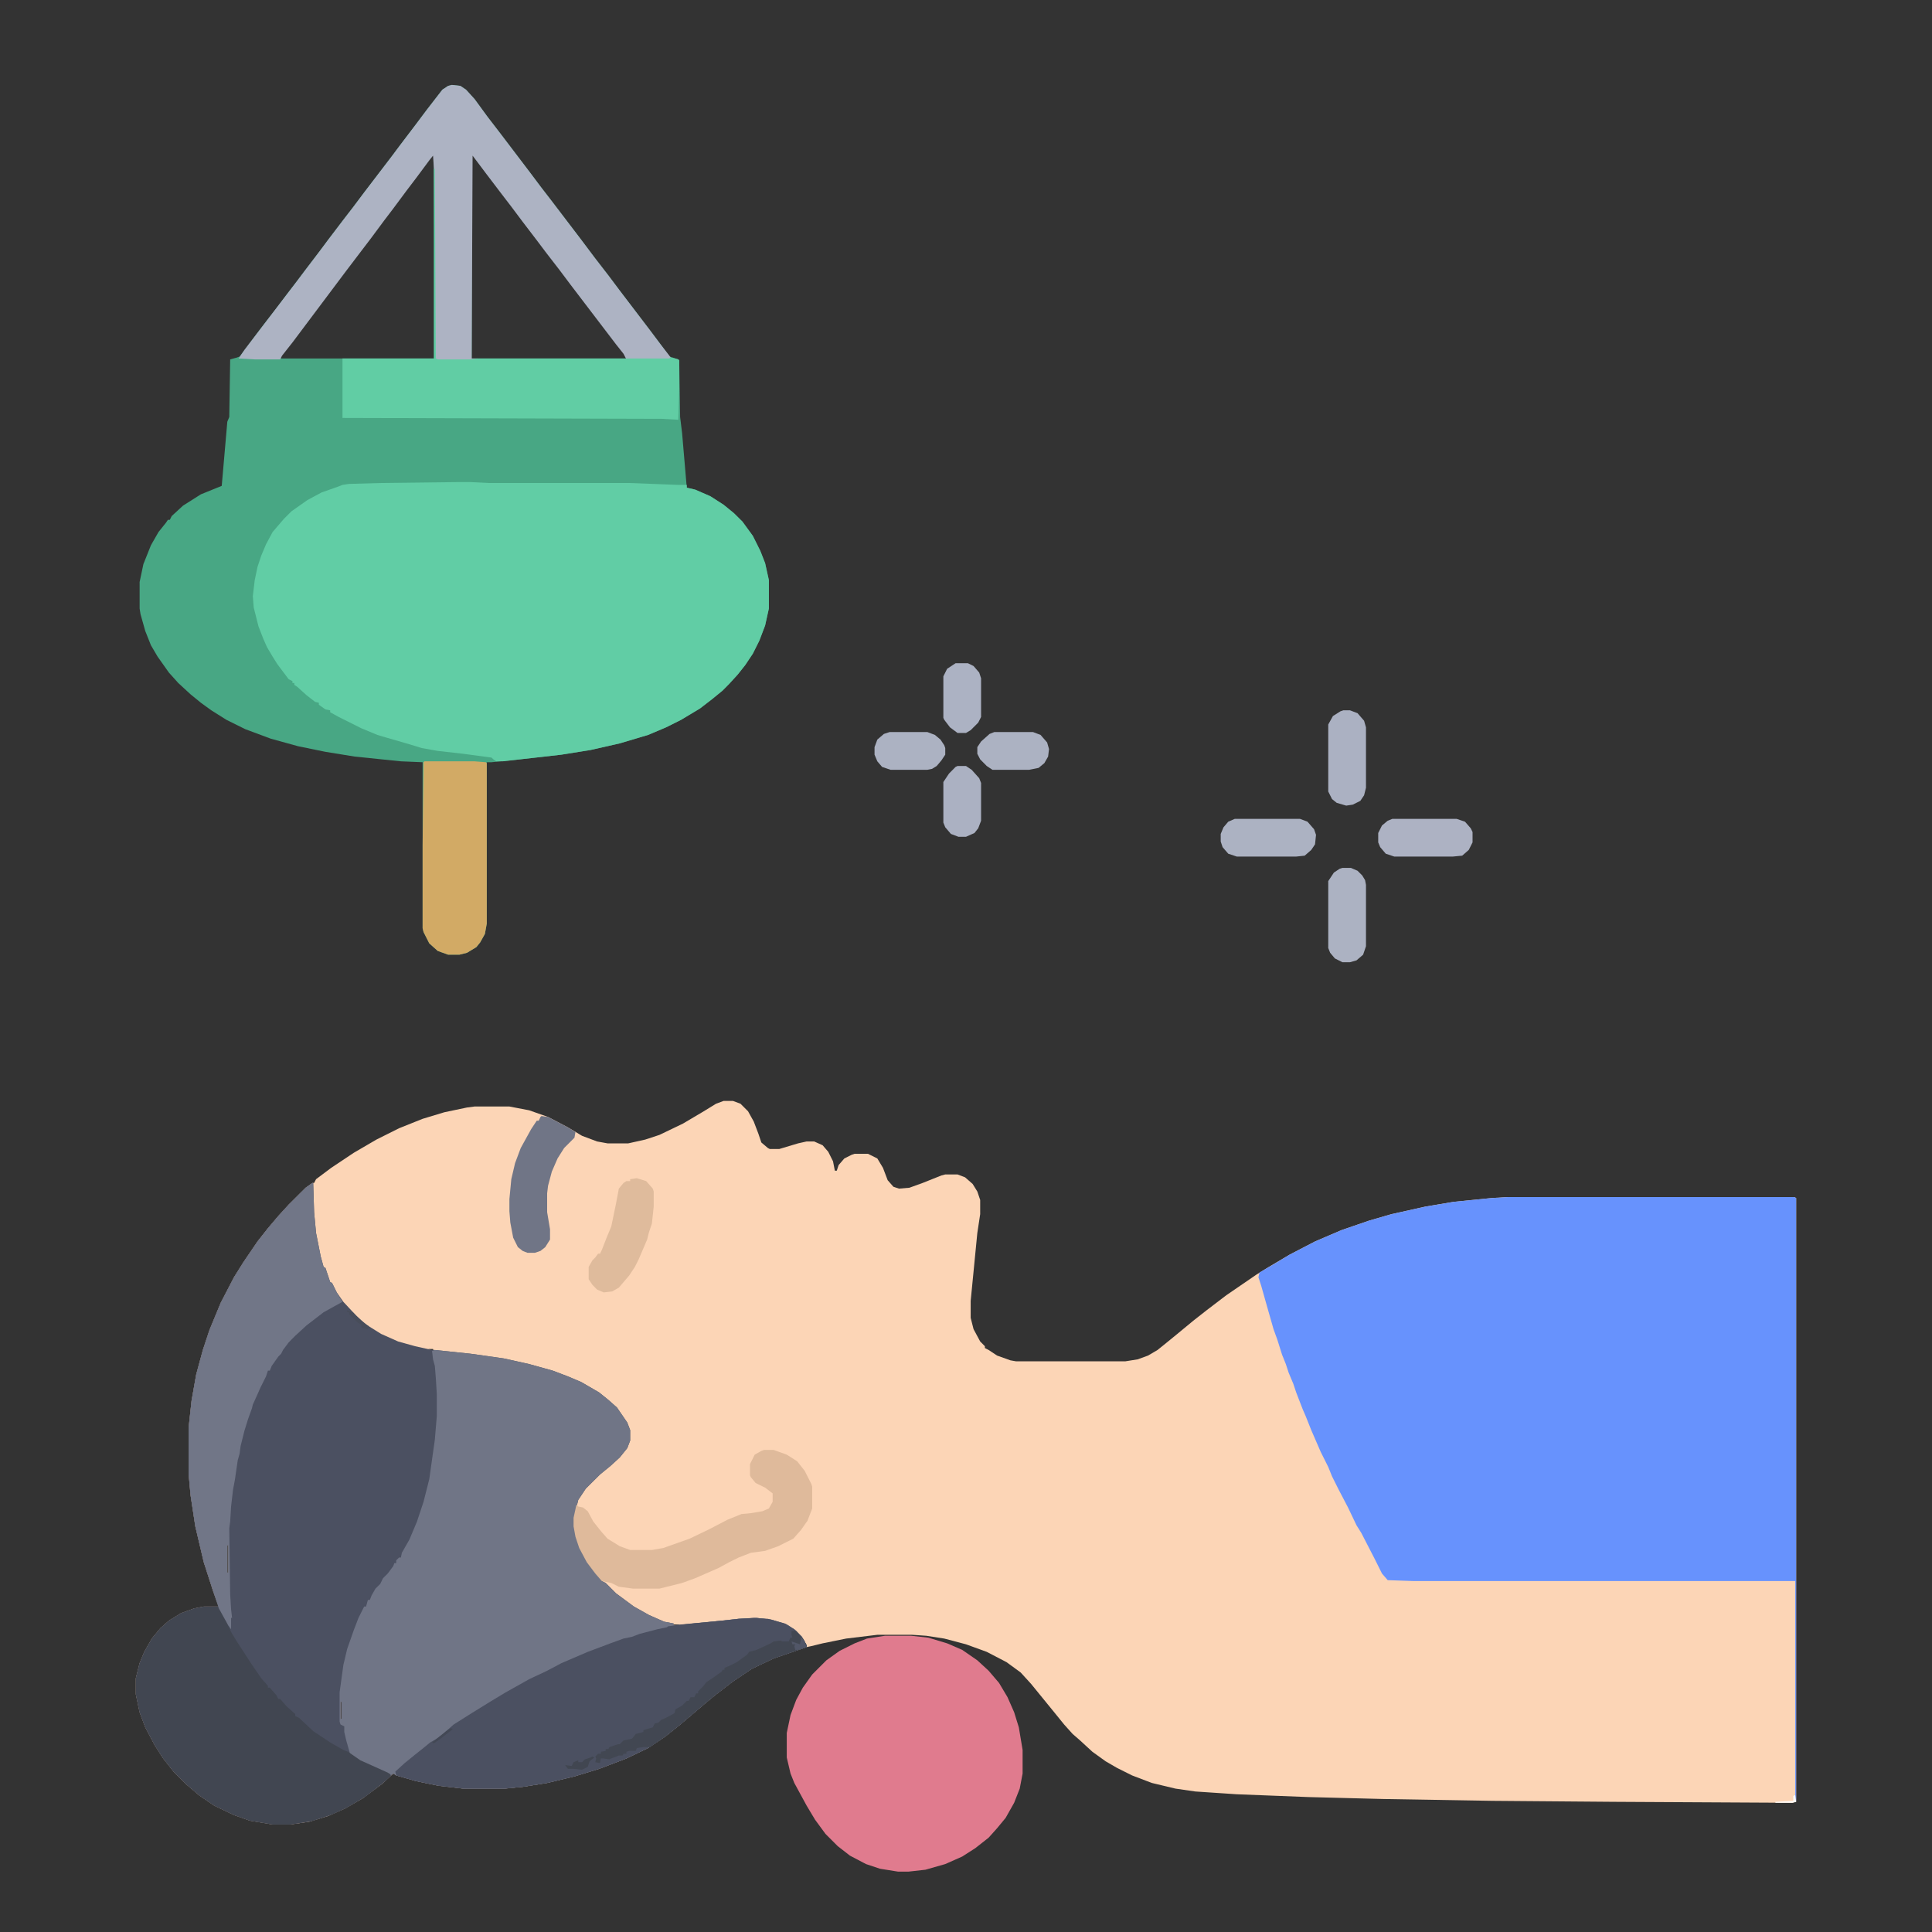 <?xml version="1.0" encoding="UTF-8"?>
<svg xmlns="http://www.w3.org/2000/svg" xmlns:xlink="http://www.w3.org/1999/xlink" width="100px" height="100px" viewBox="0 0 100 100" version="1.1">
<rect x="0" y="0" width="100" height="100" fill="#333333" stroke="none"/>
<g id="surface1">
<path style=" stroke:none;fill-rule:nonzero;fill:rgb(98.824%,83.529%,71.373%);fill-opacity:1;" d="M 37.453 56.984 L 37.938 56.984 L 38.328 57.129 L 38.719 57.52 L 39.016 58.055 L 39.258 58.691 L 39.406 59.133 L 39.746 59.422 L 39.844 59.473 L 40.332 59.473 L 41.309 59.18 L 41.75 59.082 L 42.141 59.082 L 42.578 59.277 L 42.871 59.617 L 43.117 60.109 L 43.211 60.594 L 43.312 60.594 L 43.406 60.305 L 43.703 59.961 L 44.094 59.766 L 44.238 59.719 L 44.922 59.719 L 45.41 59.961 L 45.703 60.449 L 45.945 61.086 L 46.242 61.426 L 46.531 61.523 L 47.07 61.477 L 47.754 61.23 L 48.73 60.84 L 48.926 60.789 L 49.562 60.789 L 49.953 60.938 L 50.344 61.281 L 50.586 61.672 L 50.734 62.109 L 50.734 62.844 L 50.586 63.82 L 50.242 67.336 L 50.242 68.211 L 50.391 68.797 L 50.734 69.434 L 50.977 69.68 L 50.977 69.773 L 51.172 69.875 L 51.609 70.164 L 52.297 70.41 L 52.586 70.461 L 58.25 70.461 L 58.887 70.359 L 59.422 70.164 L 59.914 69.875 L 60.398 69.484 L 60.938 69.043 L 61.766 68.359 L 62.453 67.82 L 63.477 67.039 L 65.039 65.969 L 65.672 65.578 L 66.75 64.941 L 68.066 64.258 L 69.434 63.672 L 70.852 63.184 L 72.023 62.844 L 73.781 62.453 L 75.242 62.207 L 77.195 62.012 L 78.027 61.961 L 92.871 61.961 L 92.969 62.012 L 92.969 93.262 L 92.773 93.312 L 83.547 93.262 L 77.246 93.211 L 71.633 93.117 L 67.727 93.016 L 64.016 92.871 L 61.867 92.727 L 60.84 92.578 L 59.617 92.285 L 58.594 91.895 L 57.812 91.504 L 57.227 91.164 L 56.543 90.672 L 55.906 90.086 L 55.516 89.746 L 55.078 89.258 L 54.641 88.719 L 53.367 87.156 L 52.832 86.57 L 52.102 86.035 L 51.074 85.5 L 50 85.109 L 48.875 84.812 L 47.949 84.668 L 47.219 84.617 L 45.41 84.617 L 43.797 84.812 L 42.578 85.059 L 41.992 85.203 L 41.75 85.254 L 40.039 85.84 L 38.914 86.375 L 37.891 87.062 L 37.012 87.742 L 36.477 88.184 L 35.789 88.77 L 35.156 89.305 L 34.422 89.891 L 33.547 90.477 L 32.422 91.016 L 31.008 91.555 L 29.734 91.945 L 28.32 92.285 L 27.102 92.48 L 26.125 92.578 L 23.977 92.578 L 22.703 92.43 L 21.531 92.188 L 20.508 91.895 L 20.359 91.797 L 19.773 92.336 L 18.797 93.066 L 17.871 93.602 L 16.992 93.992 L 16.016 94.289 L 15.039 94.434 L 14.109 94.434 L 12.938 94.238 L 12.109 93.945 L 11.086 93.457 L 10.305 92.922 L 9.617 92.336 L 8.984 91.699 L 8.445 91.016 L 8.008 90.332 L 7.52 89.406 L 7.227 88.625 L 7.031 87.695 L 7.031 86.867 L 7.227 86.086 L 7.469 85.5 L 7.859 84.812 L 8.301 84.277 L 8.742 83.887 L 9.375 83.496 L 10.059 83.25 L 10.547 83.156 L 11.328 83.156 L 11.035 82.375 L 10.547 80.859 L 10.109 79.004 L 9.863 77.391 L 9.766 76.32 L 9.766 73.875 L 9.914 72.508 L 10.156 71.141 L 10.5 69.875 L 10.84 68.848 L 11.426 67.43 L 12.109 66.113 L 12.598 65.332 L 13.328 64.258 L 13.867 63.574 L 14.406 62.938 L 14.941 62.352 L 15.82 61.477 L 16.164 61.23 L 16.258 61.23 L 16.359 61.035 L 17.141 60.449 L 18.312 59.668 L 19.484 58.984 L 20.656 58.398 L 21.875 57.91 L 23 57.57 L 24.172 57.324 L 24.562 57.273 L 26.367 57.273 L 27.391 57.469 L 28.367 57.812 L 29.395 58.352 L 30.125 58.789 L 30.906 59.082 L 31.445 59.18 L 32.52 59.18 L 33.398 58.984 L 34.133 58.742 L 35.352 58.156 L 36.426 57.52 L 37.062 57.129 Z M 16.309 63.379 L 16.359 63.574 Z M 65.188 66.359 L 65.234 66.453 Z M 65.234 66.555 L 65.281 66.648 Z M 17.676 67.234 L 17.727 67.336 Z M 65.43 67.234 L 65.477 67.336 Z M 65.477 67.43 L 65.527 67.531 Z M 22.168 69.824 L 22.461 69.969 L 22.414 69.824 Z M 68.164 74.707 L 68.211 74.805 Z M 68.555 75.586 L 68.602 75.684 Z M 68.945 76.414 L 68.992 76.516 Z M 11.816 78.953 L 11.867 79.102 Z M 11.766 79.98 L 11.766 81.398 L 11.816 81.398 L 11.816 79.98 Z M 34.863 84.082 L 34.863 84.133 L 35.156 84.133 L 35.156 84.082 Z M 41.648 84.961 L 41.699 85.059 Z M 41.699 85.059 L 41.75 85.156 Z M 17.625 88.086 L 17.625 88.965 L 17.676 88.965 L 17.676 88.086 Z M 17.625 88.086 "/>
<path style=" stroke:none;fill-rule:nonzero;fill:rgb(28.235%,65.49%,51.765%);fill-opacity:1;" d="M 23.391 4.395 L 23.828 4.445 L 24.121 4.641 L 24.562 5.125 L 25.242 6.055 L 25.879 6.883 L 27.441 8.938 L 28.027 9.719 L 28.516 10.352 L 30.078 12.402 L 30.812 13.379 L 31.492 14.258 L 32.078 15.039 L 33.641 17.09 L 34.668 18.457 L 35.109 18.602 L 35.156 18.652 L 35.203 21.582 L 35.305 22.414 L 35.547 25.242 L 35.984 25.344 L 36.766 25.684 L 37.453 26.125 L 37.988 26.562 L 38.43 27 L 38.965 27.734 L 39.355 28.516 L 39.602 29.148 L 39.797 30.031 L 39.797 31.492 L 39.602 32.375 L 39.305 33.156 L 38.965 33.836 L 38.574 34.422 L 38.184 34.914 L 37.742 35.398 L 37.402 35.742 L 36.867 36.18 L 36.23 36.672 L 35.254 37.258 L 34.473 37.648 L 33.547 38.039 L 32.078 38.477 L 30.566 38.82 L 29.055 39.062 L 26.906 39.305 L 25.438 39.453 L 25.195 39.453 L 25.195 47.805 L 25.098 48.34 L 24.852 48.781 L 24.656 49.023 L 24.172 49.316 L 23.781 49.414 L 23.195 49.414 L 22.656 49.219 L 22.219 48.828 L 21.922 48.242 L 21.875 48.047 L 21.875 39.453 L 20.75 39.406 L 18.359 39.16 L 16.844 38.914 L 15.43 38.625 L 14.016 38.234 L 12.695 37.742 L 11.719 37.258 L 10.938 36.766 L 10.398 36.375 L 9.863 35.938 L 9.227 35.352 L 8.742 34.812 L 8.156 33.984 L 7.812 33.398 L 7.52 32.664 L 7.273 31.789 L 7.227 31.492 L 7.227 30.125 L 7.422 29.199 L 7.812 28.223 L 8.203 27.539 L 8.594 27.051 L 8.691 26.906 L 8.789 26.906 L 8.887 26.711 L 9.473 26.172 L 10.398 25.586 L 11.477 25.148 L 11.766 21.828 L 11.867 21.582 L 11.914 18.602 L 12.258 18.508 L 12.402 18.457 L 13.574 16.895 L 14.258 16.016 L 14.844 15.234 L 15.332 14.602 L 15.773 14.016 L 16.555 12.988 L 16.992 12.402 L 17.773 11.375 L 18.262 10.742 L 18.848 9.961 L 20.266 8.105 L 20.703 7.52 L 21.484 6.492 L 22.07 5.711 L 22.559 5.078 L 22.898 4.641 L 23.195 4.445 Z M 22.363 8.008 L 21.922 8.641 L 21.438 9.277 L 20.75 10.203 L 20.117 11.035 L 18.359 13.379 L 17.578 14.406 L 16.895 15.332 L 16.406 15.969 L 15.82 16.75 L 15.137 17.676 L 14.5 18.457 L 14.551 18.555 L 22.461 18.555 L 22.461 8.055 Z M 24.414 8.008 L 24.414 18.555 L 32.422 18.555 L 32.324 18.312 L 31.934 17.82 L 29.59 14.746 L 29.004 13.965 L 28.32 13.086 L 27.883 12.5 L 27.102 11.477 L 26.516 10.695 L 26.023 10.059 L 24.461 8.008 Z M 24.414 8.008 "/>
<path style=" stroke:none;fill-rule:nonzero;fill:rgb(29.412%,31.373%,38.039%);fill-opacity:1;" d="M 16.164 61.23 L 16.211 61.23 L 16.258 62.742 L 16.359 63.82 L 16.602 65.039 L 16.75 65.578 L 16.844 65.625 L 17.09 66.359 L 17.188 66.406 L 17.43 66.895 L 17.773 67.383 L 18.457 68.117 L 18.945 68.555 L 19.727 69.043 L 20.605 69.434 L 21.484 69.68 L 22.363 69.875 L 22.508 69.875 L 24.367 70.07 L 26.074 70.312 L 27.391 70.605 L 28.613 70.945 L 29.395 71.242 L 30.078 71.531 L 31.008 72.07 L 31.492 72.461 L 31.934 72.852 L 32.469 73.633 L 32.617 74.023 L 32.617 74.562 L 32.469 74.953 L 32.078 75.438 L 31.594 75.879 L 31.055 76.32 L 30.32 77.051 L 29.93 77.637 L 29.785 78.223 L 29.734 78.562 L 29.734 79.004 L 29.93 79.883 L 30.32 80.711 L 30.711 81.25 L 31.152 81.738 L 31.152 81.836 L 31.348 81.934 L 31.883 82.469 L 32.812 83.156 L 33.594 83.594 L 34.375 83.938 L 34.863 84.031 L 34.863 84.133 L 37.352 83.887 L 38.234 83.789 L 39.16 83.742 L 39.941 83.836 L 40.723 84.082 L 41.164 84.375 L 41.504 84.719 L 41.75 85.156 L 41.75 85.254 L 40.039 85.84 L 38.914 86.375 L 37.891 87.062 L 37.012 87.742 L 36.477 88.184 L 35.789 88.77 L 35.156 89.305 L 34.422 89.891 L 33.547 90.477 L 32.422 91.016 L 31.008 91.555 L 29.734 91.945 L 28.32 92.285 L 27.102 92.48 L 26.125 92.578 L 23.977 92.578 L 22.703 92.43 L 21.531 92.188 L 20.508 91.895 L 20.359 91.797 L 19.773 92.336 L 18.797 93.066 L 17.871 93.602 L 16.992 93.992 L 16.016 94.289 L 15.039 94.434 L 14.109 94.434 L 12.938 94.238 L 12.109 93.945 L 11.086 93.457 L 10.305 92.922 L 9.617 92.336 L 8.984 91.699 L 8.445 91.016 L 8.008 90.332 L 7.52 89.406 L 7.227 88.625 L 7.031 87.695 L 7.031 86.867 L 7.227 86.086 L 7.469 85.5 L 7.859 84.812 L 8.301 84.277 L 8.742 83.887 L 9.375 83.496 L 10.059 83.25 L 10.547 83.156 L 11.328 83.156 L 11.035 82.375 L 10.547 80.859 L 10.109 79.004 L 9.863 77.391 L 9.766 76.32 L 9.766 73.875 L 9.914 72.508 L 10.156 71.141 L 10.5 69.875 L 10.84 68.848 L 11.426 67.43 L 12.109 66.113 L 12.598 65.332 L 13.328 64.258 L 13.867 63.574 L 14.406 62.938 L 14.941 62.352 L 15.82 61.477 Z M 11.816 78.953 L 11.867 79.102 Z M 11.766 79.98 L 11.766 81.398 L 11.816 81.398 L 11.816 79.98 Z M 17.625 88.086 L 17.625 88.965 L 17.676 88.965 L 17.676 88.086 Z M 17.625 88.086 "/>
<path style=" stroke:none;fill-rule:nonzero;fill:rgb(40.392%,57.255%,99.216%);fill-opacity:1;" d="M 78.027 61.961 L 92.871 61.961 L 92.969 62.012 L 92.969 93.211 L 92.922 93.211 L 92.922 81.836 L 73.195 81.836 L 71.828 81.789 L 71.531 81.445 L 71.141 80.664 L 70.461 79.344 L 70.215 78.953 L 69.773 78.027 L 69.289 77.102 L 68.945 76.414 L 68.75 75.93 L 68.359 75.148 L 67.871 74.023 L 67.578 73.289 L 67.43 72.949 L 67.09 72.07 L 66.945 71.633 L 66.699 71.047 L 66.555 70.605 L 66.359 70.117 L 66.113 69.336 L 65.918 68.797 L 65.625 67.773 L 65.281 66.555 L 65.137 66.113 L 65.188 65.867 L 66.016 65.383 L 66.75 64.941 L 68.066 64.258 L 69.434 63.672 L 70.852 63.184 L 72.023 62.844 L 73.781 62.453 L 75.242 62.207 L 77.195 62.012 Z M 78.027 61.961 "/>
<path style=" stroke:none;fill-rule:nonzero;fill:rgb(38.039%,80.392%,64.706%);fill-opacity:1;" d="M 23.633 24.953 L 24.367 24.953 L 25.293 25 L 32.57 25 L 35.109 25.098 L 35.547 25.098 L 35.547 25.242 L 35.984 25.344 L 36.766 25.684 L 37.453 26.125 L 37.988 26.562 L 38.43 27 L 38.965 27.734 L 39.355 28.516 L 39.602 29.148 L 39.797 30.031 L 39.797 31.492 L 39.602 32.375 L 39.305 33.156 L 38.965 33.836 L 38.574 34.422 L 38.184 34.914 L 37.742 35.398 L 37.402 35.742 L 36.867 36.18 L 36.23 36.672 L 35.254 37.258 L 34.473 37.648 L 33.547 38.039 L 32.078 38.477 L 30.566 38.82 L 29.055 39.062 L 26.906 39.305 L 26.023 39.406 L 25.684 39.406 L 25.539 39.305 L 25.438 39.211 L 23.977 39.016 L 22.656 38.867 L 21.828 38.719 L 21.191 38.523 L 20.02 38.184 L 19.531 38.039 L 18.703 37.695 L 17.531 37.109 L 17.09 36.867 L 17.09 36.766 L 16.844 36.719 L 16.504 36.477 L 16.504 36.375 L 16.309 36.328 L 15.867 35.984 L 15.383 35.547 L 15.234 35.449 L 15.234 35.352 L 15.137 35.352 L 15.137 35.254 L 14.941 35.156 L 14.355 34.375 L 14.109 33.984 L 13.82 33.496 L 13.625 33.055 L 13.379 32.422 L 13.133 31.445 L 13.086 30.859 L 13.184 30.031 L 13.328 29.344 L 13.523 28.758 L 13.77 28.172 L 14.109 27.539 L 14.695 26.855 L 15.086 26.465 L 15.918 25.879 L 16.648 25.488 L 17.48 25.195 L 17.727 25.098 L 18.066 25.047 L 19.727 25 Z M 23.633 24.953 "/>
<path style=" stroke:none;fill-rule:nonzero;fill:rgb(43.922%,45.882%,52.549%);fill-opacity:1;" d="M 22.508 69.875 L 24.367 70.07 L 26.074 70.312 L 27.391 70.605 L 28.613 70.945 L 29.395 71.242 L 30.078 71.531 L 31.008 72.07 L 31.492 72.461 L 31.934 72.852 L 32.469 73.633 L 32.617 74.023 L 32.617 74.562 L 32.469 74.953 L 32.078 75.438 L 31.594 75.879 L 31.055 76.32 L 30.32 77.051 L 29.93 77.637 L 29.785 78.223 L 29.734 78.562 L 29.734 79.004 L 29.93 79.883 L 30.32 80.711 L 30.711 81.25 L 31.152 81.738 L 31.152 81.836 L 31.348 81.934 L 31.883 82.469 L 32.812 83.156 L 33.594 83.594 L 34.375 83.938 L 34.863 84.031 L 34.863 84.133 L 37.352 83.887 L 38.234 83.789 L 39.16 83.742 L 39.941 83.836 L 40.723 84.082 L 41.164 84.375 L 41.504 84.719 L 41.75 85.156 L 41.75 85.254 L 40.039 85.84 L 38.914 86.375 L 37.891 87.062 L 37.012 87.742 L 36.477 88.184 L 35.789 88.77 L 35.156 89.305 L 34.422 89.891 L 33.547 90.477 L 32.422 91.016 L 31.008 91.555 L 29.734 91.945 L 28.32 92.285 L 27.102 92.48 L 26.125 92.578 L 23.977 92.578 L 22.703 92.43 L 21.531 92.188 L 20.508 91.895 L 20.359 91.797 L 20.215 91.895 L 19.531 91.555 L 18.555 91.113 L 18.117 90.773 L 17.922 90.086 L 17.82 89.648 L 17.82 89.355 L 17.625 89.258 L 17.578 89.109 L 17.578 87.598 L 17.773 86.18 L 17.969 85.352 L 18.312 84.375 L 18.555 83.742 L 18.848 83.156 L 18.945 83.156 L 19.043 82.812 L 19.141 82.812 L 19.238 82.57 L 19.434 82.227 L 19.68 81.984 L 19.824 81.688 L 20.07 81.445 L 20.359 81.055 L 20.41 80.906 L 20.508 80.906 L 20.508 80.762 L 20.656 80.617 L 20.75 80.617 L 20.801 80.371 L 21.191 79.688 L 21.582 78.758 L 21.922 77.734 L 22.219 76.562 L 22.508 74.512 L 22.609 73.289 L 22.609 72.168 L 22.559 71.336 L 22.508 70.703 L 22.414 70.359 L 22.363 69.922 Z M 17.625 88.086 L 17.625 88.965 L 17.676 88.965 L 17.676 88.086 Z M 17.625 88.086 "/>
<path style=" stroke:none;fill-rule:nonzero;fill:rgb(87.843%,48.235%,55.686%);fill-opacity:1;" d="M 45.801 84.668 L 47.168 84.668 L 48.047 84.766 L 49.023 85.059 L 49.805 85.398 L 50.586 85.938 L 51.172 86.477 L 51.711 87.109 L 52.148 87.844 L 52.492 88.625 L 52.734 89.406 L 52.93 90.578 L 52.93 91.797 L 52.781 92.578 L 52.492 93.312 L 52.051 94.094 L 51.609 94.629 L 51.172 95.117 L 50.488 95.656 L 49.805 96.094 L 48.926 96.484 L 47.898 96.777 L 47.023 96.875 L 46.484 96.875 L 45.555 96.727 L 44.824 96.484 L 43.992 96.047 L 43.359 95.555 L 42.727 94.922 L 42.188 94.188 L 41.75 93.457 L 41.113 92.285 L 40.918 91.797 L 40.723 90.969 L 40.723 89.695 L 40.918 88.77 L 41.211 87.988 L 41.555 87.352 L 42.039 86.672 L 42.773 85.938 L 43.457 85.449 L 44.238 85.059 L 44.875 84.812 Z M 45.801 84.668 "/>
<path style=" stroke:none;fill-rule:nonzero;fill:rgb(29.412%,31.373%,38.039%);fill-opacity:1;" d="M 39.016 83.742 L 39.746 83.789 L 40.625 84.031 L 41.113 84.328 L 41.504 84.719 L 41.75 85.156 L 41.75 85.254 L 40.039 85.84 L 38.914 86.375 L 37.891 87.062 L 37.012 87.742 L 36.477 88.184 L 35.789 88.77 L 35.156 89.305 L 34.422 89.891 L 33.547 90.477 L 32.422 91.016 L 31.008 91.555 L 29.734 91.945 L 28.32 92.285 L 27.102 92.48 L 26.125 92.578 L 23.977 92.578 L 22.703 92.43 L 21.531 92.188 L 20.508 91.895 L 20.461 91.699 L 20.945 91.258 L 21.484 90.82 L 21.973 90.43 L 22.266 90.188 L 22.609 89.992 L 22.949 89.746 L 23.094 89.602 L 23.484 89.258 L 24.414 88.672 L 25.438 88.039 L 26.172 87.598 L 27.391 86.914 L 28.32 86.477 L 29.055 86.086 L 30.422 85.5 L 31.594 85.059 L 32.273 84.812 L 32.715 84.719 L 33.105 84.57 L 34.031 84.328 L 34.523 84.227 L 34.57 84.18 L 35.254 84.082 L 37.352 83.887 L 38.234 83.789 Z M 39.016 83.742 "/>
<path style=" stroke:none;fill-rule:nonzero;fill:rgb(67.843%,70.196%,76.471%);fill-opacity:1;" d="M 23.391 4.395 L 23.828 4.445 L 24.121 4.641 L 24.562 5.125 L 25.242 6.055 L 25.879 6.883 L 27.441 8.938 L 28.027 9.719 L 28.516 10.352 L 30.078 12.402 L 30.812 13.379 L 31.492 14.258 L 32.078 15.039 L 33.641 17.09 L 34.227 17.871 L 34.719 18.508 L 34.617 18.602 L 32.422 18.602 L 32.273 18.312 L 31.883 17.82 L 29.539 14.746 L 28.953 13.965 L 28.273 13.086 L 27.832 12.5 L 27.051 11.477 L 26.465 10.695 L 25.977 10.059 L 25.195 9.031 L 24.461 8.055 L 24.414 18.555 L 24.707 18.555 L 24.707 18.602 L 24.316 18.652 L 22.656 18.652 L 22.508 18.555 L 22.461 8.742 L 22.414 8.055 L 22.219 8.301 L 21.531 9.227 L 21.047 9.863 L 20.359 10.789 L 19.875 11.426 L 19.188 12.352 L 18.703 12.988 L 17.922 14.016 L 15.137 17.727 L 14.602 18.406 L 14.5 18.602 L 13.184 18.602 L 12.352 18.555 L 12.648 18.117 L 13.133 17.48 L 15.332 14.602 L 15.773 14.016 L 16.555 12.988 L 16.992 12.402 L 17.773 11.375 L 18.262 10.742 L 18.848 9.961 L 20.266 8.105 L 20.703 7.52 L 21.484 6.492 L 22.07 5.711 L 22.559 5.078 L 22.898 4.641 L 23.195 4.445 Z M 23.391 4.395 "/>
<path style=" stroke:none;fill-rule:nonzero;fill:rgb(25.49%,27.451%,31.765%);fill-opacity:1;" d="M 10.547 83.156 L 11.281 83.156 L 11.57 83.594 L 11.961 84.473 L 12.258 84.961 L 12.988 86.086 L 13.523 86.867 L 13.867 87.258 L 13.867 87.352 L 13.965 87.352 L 14.305 87.742 L 14.406 87.938 L 14.5 87.938 L 14.844 88.328 L 15.281 88.719 L 15.281 88.82 L 15.477 88.914 L 16.211 89.602 L 17.09 90.188 L 17.773 90.578 L 18.016 90.672 L 18.652 91.113 L 20.07 91.75 L 20.215 91.844 L 20.215 91.945 L 19.824 92.285 L 18.945 92.969 L 17.969 93.555 L 17.234 93.898 L 16.211 94.238 L 15.039 94.434 L 14.109 94.434 L 12.938 94.238 L 12.109 93.945 L 11.086 93.457 L 10.305 92.922 L 9.617 92.336 L 8.984 91.699 L 8.445 91.016 L 8.008 90.332 L 7.52 89.406 L 7.227 88.625 L 7.031 87.695 L 7.031 86.867 L 7.227 86.086 L 7.469 85.5 L 7.859 84.812 L 8.301 84.277 L 8.742 83.887 L 9.375 83.496 L 10.059 83.25 Z M 10.547 83.156 "/>
<path style=" stroke:none;fill-rule:nonzero;fill:rgb(44.314%,46.275%,52.941%);fill-opacity:1;" d="M 16.164 61.23 L 16.211 61.23 L 16.258 62.742 L 16.359 63.82 L 16.602 65.039 L 16.75 65.578 L 16.844 65.625 L 17.09 66.359 L 17.188 66.406 L 17.43 66.895 L 17.727 67.383 L 17.285 67.625 L 16.75 67.922 L 15.867 68.602 L 15.281 69.141 L 14.941 69.484 L 14.648 69.875 L 14.551 70.07 L 14.406 70.215 L 14.062 70.703 L 13.965 70.945 L 13.867 70.945 L 13.77 71.242 L 13.477 71.828 L 13.328 72.168 L 13.086 72.703 L 13.039 72.898 L 12.844 73.438 L 12.648 74.07 L 12.453 74.852 L 12.402 75.242 L 12.305 75.586 L 12.156 76.609 L 12.062 77.102 L 11.961 77.977 L 11.914 78.758 L 11.867 79.102 L 11.914 82.52 L 11.961 83.301 L 12.012 83.742 L 11.961 83.742 L 11.961 84.328 L 11.816 84.133 L 11.328 83.25 L 11.18 82.812 L 10.547 80.859 L 10.109 79.004 L 9.863 77.391 L 9.766 76.32 L 9.766 73.875 L 9.914 72.508 L 10.156 71.141 L 10.5 69.875 L 10.84 68.848 L 11.426 67.43 L 12.109 66.113 L 12.598 65.332 L 13.328 64.258 L 13.867 63.574 L 14.406 62.938 L 14.941 62.352 L 15.82 61.477 Z M 11.766 79.98 L 11.766 81.398 L 11.816 81.398 L 11.816 79.98 Z M 11.766 79.98 "/>
<path style=" stroke:none;fill-rule:nonzero;fill:rgb(38.039%,80.392%,64.314%);fill-opacity:1;" d="M 22.461 8.742 L 22.508 8.742 L 22.559 18.555 L 22.656 18.602 L 24.316 18.602 L 24.707 18.555 L 34.617 18.555 L 34.766 18.508 L 35.109 18.602 L 35.156 18.652 L 35.156 20.117 L 35.109 21.727 L 34.277 21.68 L 17.727 21.633 L 17.727 18.555 L 22.461 18.555 Z M 22.461 8.742 "/>
<path style=" stroke:none;fill-rule:nonzero;fill:rgb(82.353%,66.667%,39.608%);fill-opacity:1;" d="M 21.973 39.406 L 24.562 39.406 L 25.148 39.453 L 25.195 39.5 L 25.195 47.805 L 25.098 48.34 L 24.852 48.781 L 24.656 49.023 L 24.172 49.316 L 23.781 49.414 L 23.195 49.414 L 22.656 49.219 L 22.219 48.828 L 21.922 48.242 L 21.875 48.047 L 21.875 43.75 L 21.922 39.453 Z M 21.973 39.406 "/>
<path style=" stroke:none;fill-rule:nonzero;fill:rgb(87.451%,72.941%,60.784%);fill-opacity:1;" d="M 39.551 75.047 L 40.039 75.047 L 40.723 75.293 L 41.258 75.633 L 41.648 76.125 L 41.992 76.805 L 42.039 76.953 L 42.039 78.078 L 41.797 78.711 L 41.453 79.199 L 41.062 79.641 L 40.281 80.031 L 39.602 80.273 L 38.867 80.371 L 38.234 80.617 L 37.742 80.859 L 37.207 81.152 L 35.984 81.688 L 35.305 81.934 L 34.133 82.227 L 32.766 82.227 L 32.031 82.129 L 31.641 81.934 L 31.152 81.836 L 30.812 81.445 L 30.371 80.859 L 29.98 80.125 L 29.785 79.539 L 29.688 79.004 L 29.688 78.562 L 29.836 77.883 L 29.93 77.977 L 30.176 78.027 L 30.422 78.223 L 30.711 78.758 L 31.102 79.25 L 31.445 79.641 L 32.078 80.031 L 32.617 80.227 L 33.742 80.227 L 34.328 80.125 L 35.695 79.641 L 36.719 79.148 L 37.648 78.664 L 38.379 78.367 L 38.867 78.32 L 39.453 78.223 L 39.797 78.078 L 39.992 77.734 L 39.992 77.297 L 39.602 77 L 39.109 76.758 L 38.867 76.465 L 38.82 76.367 L 38.82 75.781 L 39.062 75.293 L 39.406 75.098 Z M 39.551 75.047 "/>
<path style=" stroke:none;fill-rule:nonzero;fill:rgb(43.922%,45.882%,52.549%);fill-opacity:1;" d="M 28.027 57.766 L 28.367 57.812 L 29.395 58.352 L 29.785 58.594 L 29.734 58.887 L 29.199 59.422 L 28.859 59.961 L 28.562 60.645 L 28.367 61.375 L 28.32 61.766 L 28.32 62.742 L 28.469 63.625 L 28.469 64.16 L 28.223 64.551 L 27.977 64.746 L 27.688 64.844 L 27.297 64.844 L 27.051 64.746 L 26.805 64.551 L 26.562 64.062 L 26.414 63.281 L 26.367 62.695 L 26.367 62.062 L 26.465 61.035 L 26.66 60.203 L 26.953 59.422 L 27.492 58.445 L 27.781 58.008 L 27.883 58.008 L 27.977 57.812 Z M 28.027 57.766 "/>
<path style=" stroke:none;fill-rule:nonzero;fill:rgb(87.451%,73.333%,61.176%);fill-opacity:1;" d="M 32.961 60.984 L 33.445 61.133 L 33.789 61.523 L 33.836 61.672 L 33.836 62.453 L 33.742 63.328 L 33.594 63.77 L 33.496 64.16 L 33.055 65.188 L 32.859 65.578 L 32.57 66.016 L 32.031 66.648 L 31.688 66.844 L 31.25 66.895 L 30.906 66.75 L 30.664 66.504 L 30.469 66.211 L 30.469 65.578 L 30.664 65.234 L 30.812 65.086 L 30.957 64.891 L 31.055 64.891 L 31.152 64.695 L 31.398 64.062 L 31.641 63.477 L 31.883 62.305 L 32.031 61.523 L 32.273 61.23 L 32.422 61.133 L 32.617 61.133 L 32.617 61.035 Z M 32.961 60.984 "/>
<path style=" stroke:none;fill-rule:nonzero;fill:rgb(67.451%,69.804%,76.078%);fill-opacity:1;" d="M 63.914 42.383 L 67.285 42.383 L 67.676 42.531 L 68.016 42.922 L 68.117 43.211 L 68.066 43.703 L 67.871 43.992 L 67.531 44.289 L 67.09 44.336 L 64.016 44.336 L 63.574 44.188 L 63.281 43.848 L 63.184 43.555 L 63.184 43.164 L 63.328 42.82 L 63.574 42.531 Z M 63.914 42.383 "/>
<path style=" stroke:none;fill-rule:nonzero;fill:rgb(67.843%,69.804%,76.471%);fill-opacity:1;" d="M 72.07 42.383 L 75.391 42.383 L 75.828 42.531 L 76.125 42.871 L 76.219 43.066 L 76.219 43.602 L 76.023 43.992 L 75.684 44.289 L 75.195 44.336 L 72.168 44.336 L 71.727 44.188 L 71.438 43.848 L 71.336 43.602 L 71.336 43.117 L 71.531 42.727 L 71.828 42.48 Z M 72.07 42.383 "/>
<path style=" stroke:none;fill-rule:nonzero;fill:rgb(67.059%,69.412%,76.078%);fill-opacity:1;" d="M 69.531 36.766 L 69.875 36.766 L 70.266 36.914 L 70.605 37.305 L 70.703 37.648 L 70.703 40.773 L 70.605 41.164 L 70.41 41.453 L 70.02 41.648 L 69.68 41.699 L 69.188 41.555 L 68.945 41.359 L 68.75 40.969 L 68.75 37.5 L 68.992 37.062 L 69.383 36.816 Z M 69.531 36.766 "/>
<path style=" stroke:none;fill-rule:nonzero;fill:rgb(67.451%,69.804%,76.078%);fill-opacity:1;" d="M 69.484 44.922 L 69.922 44.922 L 70.266 45.07 L 70.508 45.312 L 70.656 45.555 L 70.703 45.801 L 70.703 48.977 L 70.555 49.414 L 70.215 49.707 L 69.875 49.805 L 69.484 49.805 L 69.094 49.609 L 68.848 49.316 L 68.75 49.07 L 68.75 45.605 L 69.043 45.164 L 69.336 44.969 Z M 69.484 44.922 "/>
<path style=" stroke:none;fill-rule:nonzero;fill:rgb(25.882%,27.843%,32.157%);fill-opacity:1;" d="M 40.969 84.422 L 41.211 84.422 L 41.602 84.863 L 41.75 85.156 L 41.75 85.254 L 40.039 85.84 L 38.914 86.375 L 37.891 87.062 L 37.012 87.742 L 36.477 88.184 L 35.789 88.77 L 35.156 89.305 L 34.422 89.891 L 33.641 90.43 L 33.301 90.43 L 32.961 90.477 L 32.91 90.625 L 32.57 90.625 L 32.422 90.672 L 32.422 90.773 L 32.273 90.773 L 32.227 90.867 L 32.031 90.867 L 31.641 91.016 L 31.543 91.062 L 31.203 91.016 L 31.102 91.016 L 31.055 91.258 L 30.812 91.211 L 30.859 91.016 L 30.812 90.918 L 30.957 90.773 L 31.102 90.773 L 31.102 90.672 L 31.348 90.625 L 31.348 90.527 L 31.492 90.527 L 31.543 90.43 L 31.984 90.281 L 32.078 90.281 L 32.273 90.086 L 32.715 89.992 L 32.91 89.746 L 33.301 89.648 L 33.301 89.551 L 33.789 89.406 L 33.887 89.211 L 34.082 89.16 L 34.227 89.016 L 34.473 88.914 L 34.914 88.672 L 34.961 88.477 L 35.305 88.281 L 35.547 88.039 L 35.645 88.039 L 35.742 87.844 L 35.938 87.844 L 36.035 87.648 L 36.133 87.648 L 36.133 87.547 L 36.375 87.305 L 36.57 87.062 L 36.867 86.867 L 37.352 86.523 L 37.402 86.426 L 37.5 86.426 L 37.5 86.328 L 37.742 86.23 L 38.133 86.035 L 38.672 85.645 L 38.77 85.5 L 39.16 85.398 L 39.891 85.059 L 40.039 84.961 L 40.43 84.914 L 40.477 84.961 L 40.82 84.961 L 40.918 84.766 L 41.016 84.766 L 40.969 84.617 Z M 40.969 84.422 "/>
<path style=" stroke:none;fill-rule:nonzero;fill:rgb(67.451%,69.804%,76.078%);fill-opacity:1;" d="M 51.465 37.891 L 53.469 37.891 L 53.859 38.039 L 54.199 38.43 L 54.297 38.77 L 54.25 39.16 L 54.055 39.5 L 53.758 39.746 L 53.273 39.844 L 51.367 39.844 L 51.074 39.648 L 50.734 39.305 L 50.586 39.016 L 50.586 38.672 L 50.781 38.379 L 51.219 37.988 Z M 51.465 37.891 "/>
<path style=" stroke:none;fill-rule:nonzero;fill:rgb(67.451%,69.804%,76.078%);fill-opacity:1;" d="M 46.047 37.891 L 48 37.891 L 48.391 38.039 L 48.68 38.281 L 48.875 38.574 L 48.926 38.719 L 48.926 39.062 L 48.73 39.355 L 48.484 39.648 L 48.242 39.797 L 48 39.844 L 46.094 39.844 L 45.656 39.695 L 45.41 39.406 L 45.266 39.062 L 45.266 38.672 L 45.41 38.281 L 45.75 37.988 Z M 46.047 37.891 "/>
<path style=" stroke:none;fill-rule:nonzero;fill:rgb(67.059%,69.412%,76.078%);fill-opacity:1;" d="M 49.562 39.648 L 50 39.648 L 50.293 39.844 L 50.684 40.281 L 50.781 40.527 L 50.781 42.48 L 50.633 42.871 L 50.438 43.117 L 50 43.312 L 49.609 43.312 L 49.219 43.164 L 48.926 42.82 L 48.828 42.578 L 48.828 40.477 L 49.121 40.039 L 49.461 39.695 Z M 49.562 39.648 "/>
<path style=" stroke:none;fill-rule:nonzero;fill:rgb(67.451%,69.804%,76.471%);fill-opacity:1;" d="M 49.461 34.328 L 50.098 34.328 L 50.391 34.473 L 50.684 34.812 L 50.781 35.109 L 50.781 37.109 L 50.633 37.402 L 50.242 37.793 L 50 37.938 L 49.562 37.938 L 49.172 37.648 L 48.875 37.258 L 48.828 37.156 L 48.828 35.008 L 49.023 34.617 Z M 49.461 34.328 "/>
<path style=" stroke:none;fill-rule:nonzero;fill:rgb(25.49%,27.451%,31.765%);fill-opacity:1;" d="M 30.664 90.918 L 30.762 90.969 L 30.516 91.164 L 30.422 91.453 L 30.125 91.602 L 29.688 91.555 L 29.395 91.555 L 29.25 91.359 L 29.59 91.406 L 29.688 91.211 L 29.93 91.113 L 29.93 91.211 L 30.125 91.211 L 30.273 91.062 L 30.566 90.969 Z M 30.664 90.918 "/>
<path style=" stroke:none;fill-rule:nonzero;fill:rgb(28.235%,30.196%,35.294%);fill-opacity:1;" d="M 17.969 67.82 L 18.262 67.922 L 18.703 68.359 L 19.094 68.652 L 19.043 68.797 L 18.797 68.75 L 18.703 68.703 L 18.703 68.555 L 18.508 68.457 L 18.066 68.016 L 18.066 67.922 L 17.969 67.922 Z M 17.969 67.82 "/>
<path style=" stroke:none;fill-rule:nonzero;fill:rgb(31.765%,33.725%,40.392%);fill-opacity:1;" d="M 41.453 84.719 L 41.648 84.961 L 41.75 85.254 L 41.309 85.398 L 41.164 85.398 L 41.113 85.203 L 41.164 85.109 L 41.016 85.109 L 40.969 84.961 L 41.406 85.109 L 41.453 84.863 Z M 41.453 84.719 "/>
<path style=" stroke:none;fill-rule:nonzero;fill:rgb(26.275%,28.235%,33.333%);fill-opacity:1;" d="M 23.34 89.453 L 23.438 89.5 L 22.805 89.992 L 22.461 90.234 L 22.363 90.188 L 23.094 89.602 Z M 23.34 89.453 "/>
<path style=" stroke:none;fill-rule:nonzero;fill:rgb(98.824%,98.039%,97.255%);fill-opacity:1;" d="M 92.871 92.922 L 92.922 92.922 L 92.969 93.262 L 92.773 93.312 L 91.895 93.312 L 91.895 93.262 L 92.82 93.211 L 92.82 92.969 Z M 92.871 92.922 "/>
</g>
</svg>
